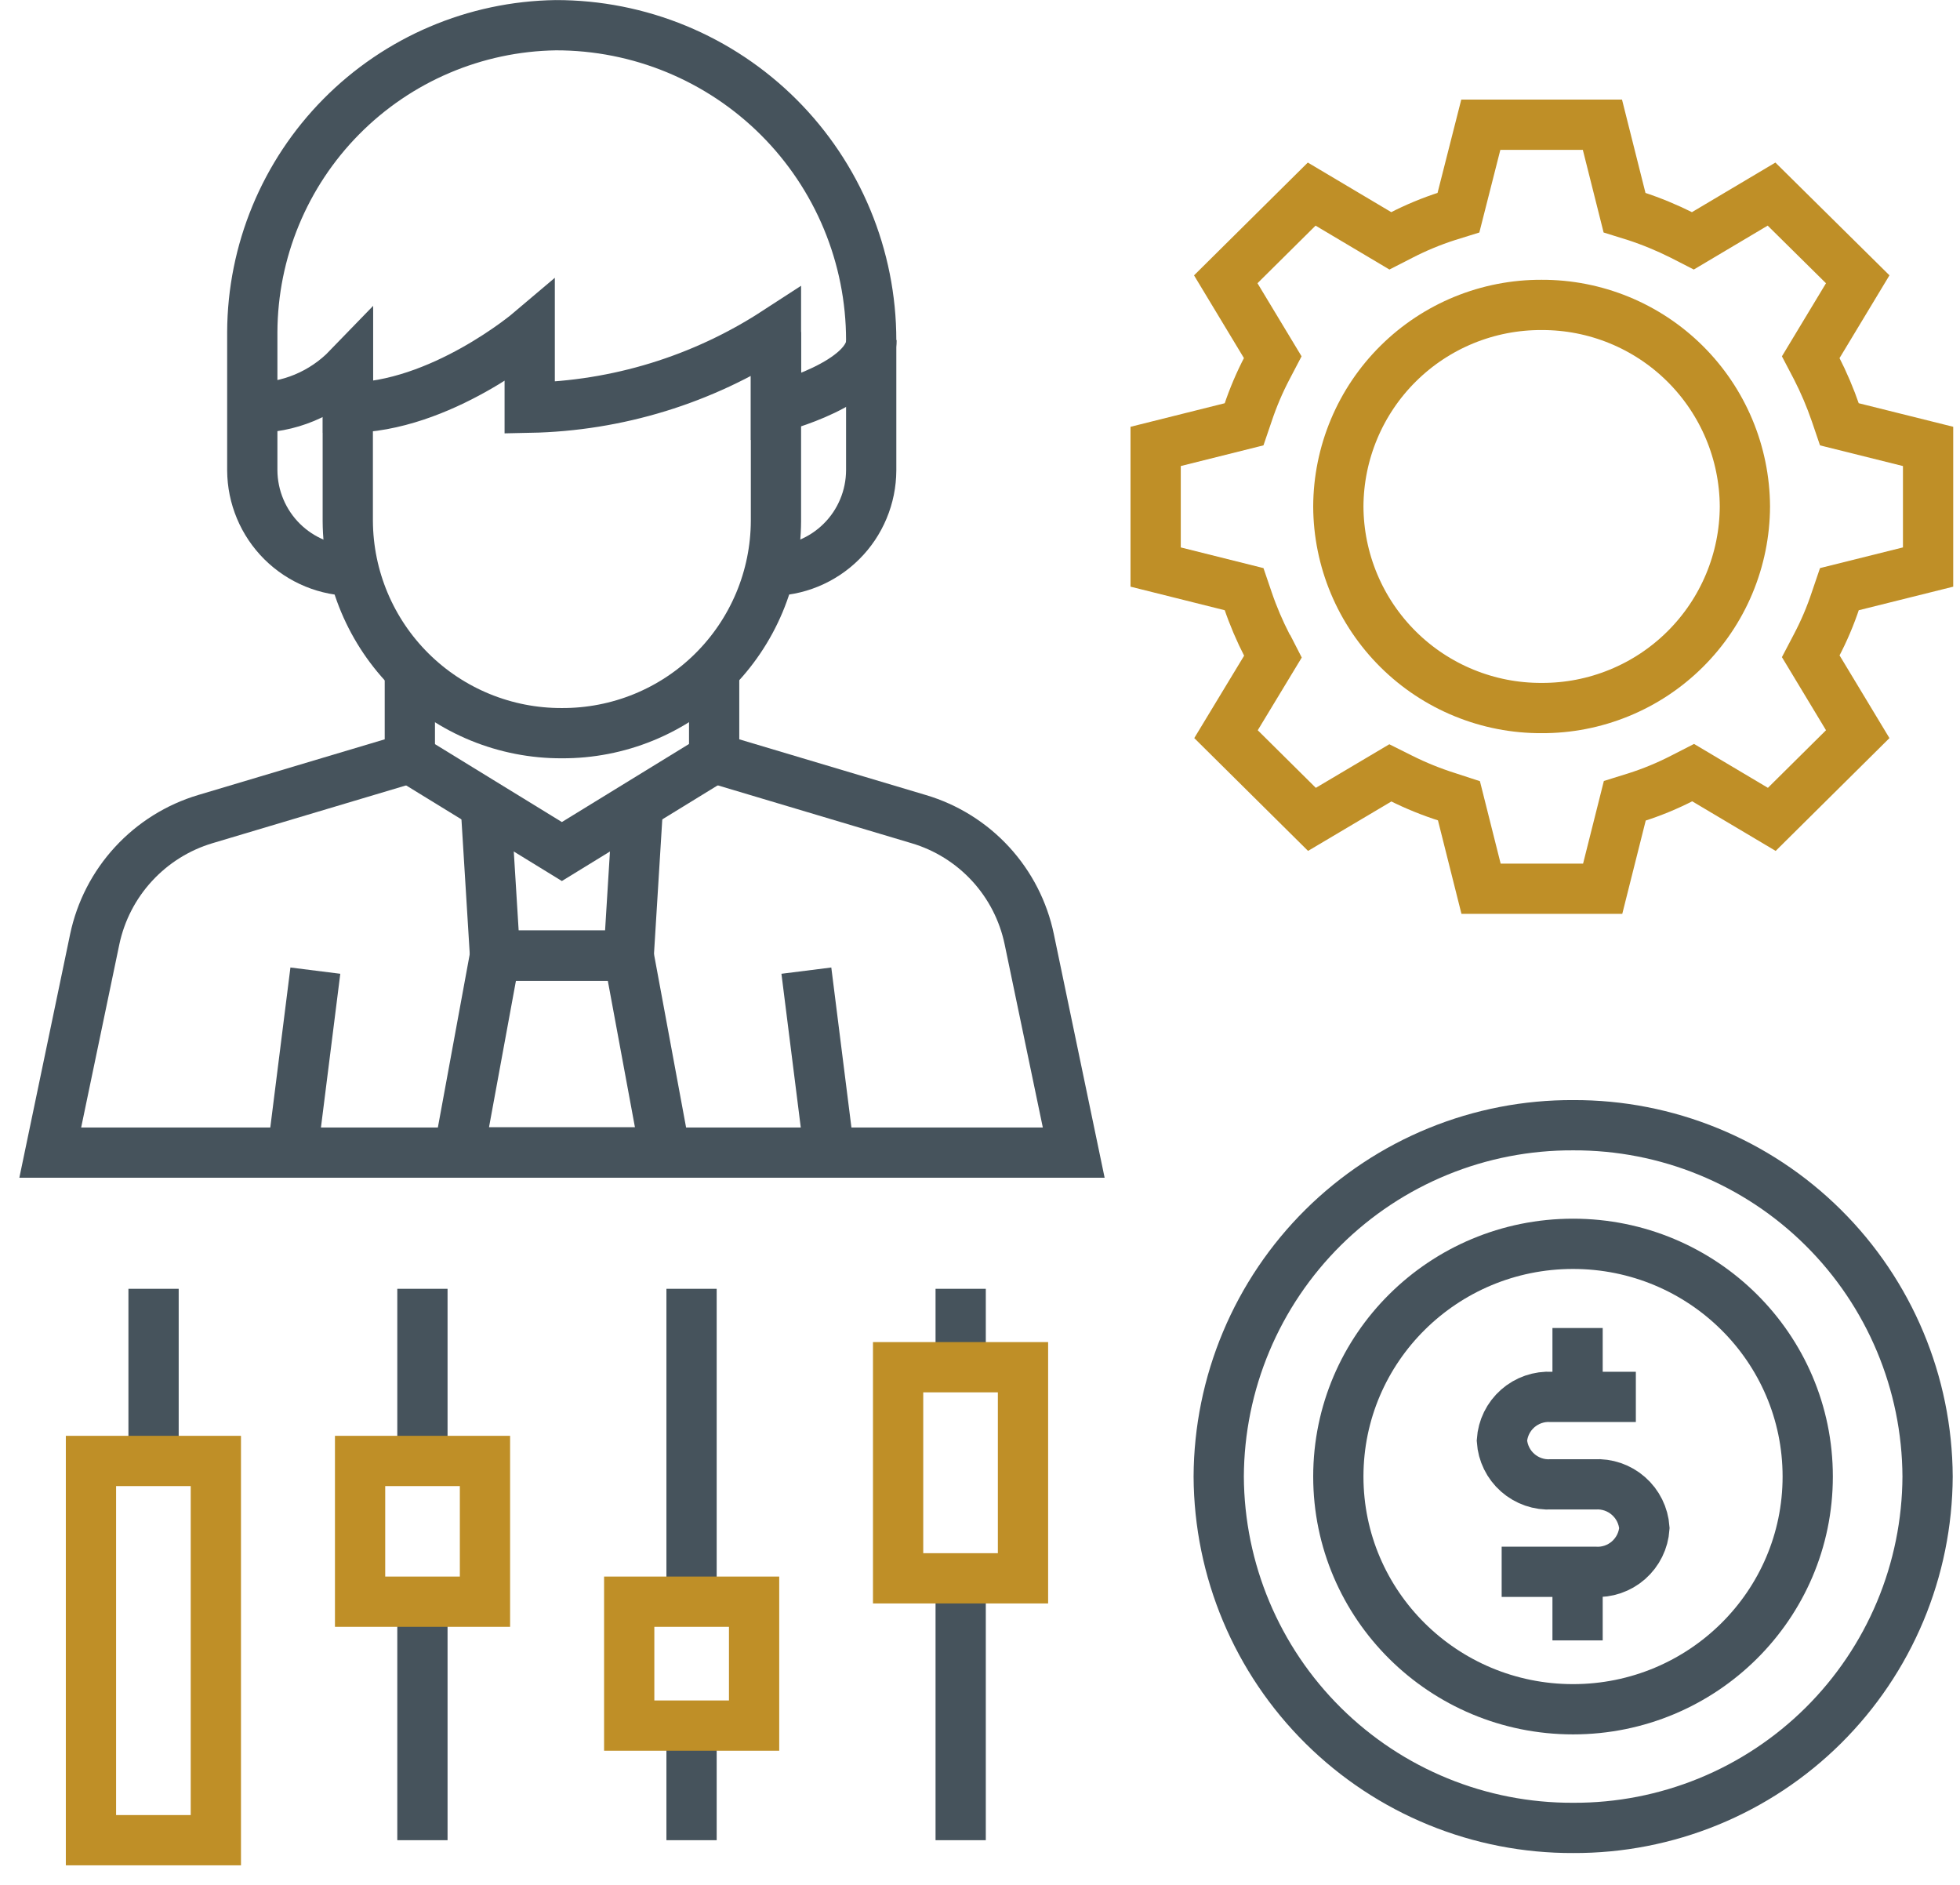 <svg width="78" height="75" viewBox="0 0 78 75" fill="none" xmlns="http://www.w3.org/2000/svg">
<path d="M30.64 22.713C31.167 22.715 31.69 22.614 32.178 22.414C32.666 22.214 33.11 21.92 33.484 21.548C33.859 21.177 34.156 20.735 34.359 20.248C34.563 19.762 34.668 19.24 34.67 18.713V13.533C34.669 11.886 34.344 10.255 33.713 8.734C33.082 7.213 32.157 5.83 30.992 4.667C29.826 3.503 28.443 2.581 26.921 1.952C25.398 1.323 23.767 1.001 22.12 1.003C18.908 1.05 15.843 2.355 13.584 4.639C11.325 6.922 10.053 10.001 10.04 13.213V18.713C10.045 19.777 10.472 20.797 11.227 21.547C11.983 22.297 13.005 22.716 14.07 22.713" stroke="#46535C" stroke-width="2" stroke-miterlimit="10"/>
<path d="M30.88 13.213V20.733C30.875 21.847 30.651 22.948 30.22 23.975C29.789 25.002 29.16 25.934 28.369 26.718C27.578 27.502 26.64 28.122 25.609 28.543C24.578 28.964 23.474 29.178 22.36 29.173C20.111 29.182 17.951 28.298 16.354 26.716C14.756 25.133 13.852 22.982 13.84 20.733V15.343" stroke="#46535C" stroke-width="2" stroke-miterlimit="10"/>
<path d="M28.42 26.653V30.163L36.56 32.593C37.657 32.917 38.645 33.534 39.42 34.375C40.195 35.217 40.727 36.253 40.96 37.373L42.73 45.863H2L3.77 37.373C4.006 36.254 4.539 35.22 5.314 34.379C6.088 33.538 7.075 32.92 8.17 32.593L16.31 30.163V26.653" stroke="#46535C" stroke-width="2" stroke-miterlimit="10"/>
<path d="M28.42 30.163L22.36 33.883L16.3 30.163" stroke="#46535C" stroke-width="2" stroke-miterlimit="10"/>
<path d="M10.05 16.223C10.758 16.233 11.46 16.099 12.114 15.827C12.768 15.555 13.358 15.152 13.85 14.643V16.223C17.53 16.223 21.08 13.213 21.08 13.213V16.223C24.564 16.154 27.958 15.111 30.88 13.213V16.223C30.88 16.223 34.68 15.263 34.68 13.533" stroke="#46535C" stroke-width="2" stroke-miterlimit="10"/>
<path d="M12.55 38.622L11.64 45.852" stroke="#46535C" stroke-width="2" stroke-miterlimit="10"/>
<path d="M32.09 38.622L33 45.852" stroke="#46535C" stroke-width="2" stroke-miterlimit="10"/>
<path d="M25.02 38.023H19.7L18.26 45.853H26.47L25.02 38.023Z" stroke="#46535C" stroke-width="2" stroke-miterlimit="10"/>
<path d="M25.39 32.023L25.02 38.023H19.7L19.33 32.023" stroke="#46535C" stroke-width="2" stroke-miterlimit="10"/>
<path d="M50.65 26.113L50.43 25.693C50.129 25.109 49.871 24.504 49.66 23.883L49.51 23.443L45.99 22.563V17.763L49.51 16.883L49.66 16.443C49.868 15.82 50.125 15.215 50.43 14.633L50.65 14.213L48.78 11.113L52.2 7.723L55.33 9.583L55.76 9.363C56.349 9.06 56.961 8.806 57.59 8.603L58.04 8.463L58.93 4.963H63.77L64.65 8.463L65.1 8.603C65.731 8.81 66.346 9.065 66.94 9.363L67.37 9.583L70.5 7.723L73.93 11.113L72.06 14.213L72.28 14.633C72.579 15.217 72.837 15.822 73.05 16.443L73.2 16.883L76.73 17.763V22.563L73.2 23.443L73.05 23.883C72.844 24.506 72.586 25.112 72.28 25.693L72.06 26.113L73.93 29.213L70.51 32.603L67.38 30.743L66.95 30.963C66.359 31.267 65.743 31.521 65.11 31.723L64.66 31.863L63.78 35.363H58.94L58.06 31.863L57.6 31.713C56.965 31.512 56.346 31.261 55.75 30.963L55.33 30.753L52.21 32.603L48.79 29.213L50.66 26.123L50.45 25.713" stroke="#BF8F27" stroke-width="2" stroke-miterlimit="10"/>
<path d="M69.44 20.153C69.436 21.211 69.223 22.257 68.814 23.233C68.405 24.209 67.808 25.094 67.056 25.839C66.305 26.584 65.414 27.173 64.435 27.573C63.456 27.974 62.408 28.178 61.35 28.173C60.292 28.178 59.244 27.974 58.265 27.573C57.285 27.173 56.395 26.584 55.644 25.839C54.892 25.094 54.295 24.209 53.886 23.233C53.477 22.257 53.264 21.211 53.26 20.153C53.264 19.095 53.477 18.048 53.886 17.073C54.295 16.097 54.892 15.212 55.644 14.467C56.395 13.722 57.285 13.133 58.265 12.732C59.244 12.332 60.292 12.128 61.35 12.133C63.486 12.125 65.538 12.965 67.055 14.469C68.572 15.973 69.429 18.017 69.44 20.153V20.153Z" stroke="#BF8F27" stroke-width="2" stroke-miterlimit="10"/>
<path d="M62.6 68.012C67.758 68.012 71.94 63.866 71.94 58.752C71.94 53.638 67.758 49.492 62.6 49.492C57.442 49.492 53.26 53.638 53.26 58.752C53.26 63.866 57.442 68.012 62.6 68.012Z" stroke="#46535C" stroke-width="2" stroke-miterlimit="10"/>
<path d="M76.71 58.753C76.702 60.597 76.331 62.421 75.619 64.121C74.906 65.822 73.865 67.365 72.556 68.663C71.246 69.961 69.694 70.989 67.988 71.687C66.281 72.385 64.454 72.741 62.61 72.733C58.885 72.749 55.306 71.286 52.66 68.664C50.014 66.043 48.518 62.478 48.5 58.753C48.508 56.908 48.879 55.083 49.593 53.382C50.306 51.681 51.348 50.138 52.658 48.839C53.969 47.541 55.522 46.514 57.23 45.816C58.937 45.118 60.765 44.764 62.61 44.773C66.333 44.758 69.91 46.222 72.554 48.844C75.198 51.465 76.693 55.03 76.71 58.753V58.753Z" stroke="#46535C" stroke-width="2" stroke-miterlimit="10"/>
<path d="M38.231 51.282V54.402" stroke="#46535C" stroke-width="2" stroke-miterlimit="10"/>
<path d="M16.811 51.282V58.132" stroke="#46535C" stroke-width="2" stroke-miterlimit="10"/>
<path d="M6.111 51.282V58.132" stroke="#46535C" stroke-width="2" stroke-miterlimit="10"/>
<path d="M27.521 51.282V63.732" stroke="#46535C" stroke-width="2" stroke-miterlimit="10"/>
<path d="M38.231 62.802V73.222" stroke="#46535C" stroke-width="2" stroke-miterlimit="10"/>
<path d="M27.521 68.662V73.222" stroke="#46535C" stroke-width="2" stroke-miterlimit="10"/>
<path d="M16.811 63.732V73.222" stroke="#46535C" stroke-width="2" stroke-miterlimit="10"/>
<path d="M65.1 55.583H61.74C61.248 55.554 60.766 55.721 60.396 56.047C60.027 56.373 59.802 56.831 59.77 57.323C59.802 57.814 60.027 58.273 60.396 58.599C60.766 58.925 61.248 59.092 61.74 59.063H63.46C63.953 59.034 64.437 59.2 64.807 59.526C65.178 59.852 65.405 60.31 65.44 60.803C65.407 61.296 65.18 61.755 64.809 62.082C64.438 62.408 63.953 62.574 63.46 62.543H59.76" stroke="#46535C" stroke-width="2" stroke-miterlimit="10"/>
<path d="M62.781 52.842V55.582" stroke="#46535C" stroke-width="2" stroke-miterlimit="10"/>
<path d="M62.781 62.552V65.272" stroke="#46535C" stroke-width="2" stroke-miterlimit="10"/>
<path d="M8.59 58.132H3.62V73.222H8.59V58.132Z" stroke="#BF8F27" stroke-width="2" stroke-miterlimit="10"/>
<path d="M19.3 58.132H14.33V63.732H19.3V58.132Z" stroke="#BF8F27" stroke-width="2" stroke-miterlimit="10"/>
<path d="M40.711 54.402H35.741V62.802H40.711V54.402Z" stroke="#BF8F27" stroke-width="2" stroke-miterlimit="10"/>
<path d="M30.01 63.732H25.04V68.662H30.01V63.732Z" stroke="#BF8F27" stroke-width="2" stroke-miterlimit="10"/>
</svg>

